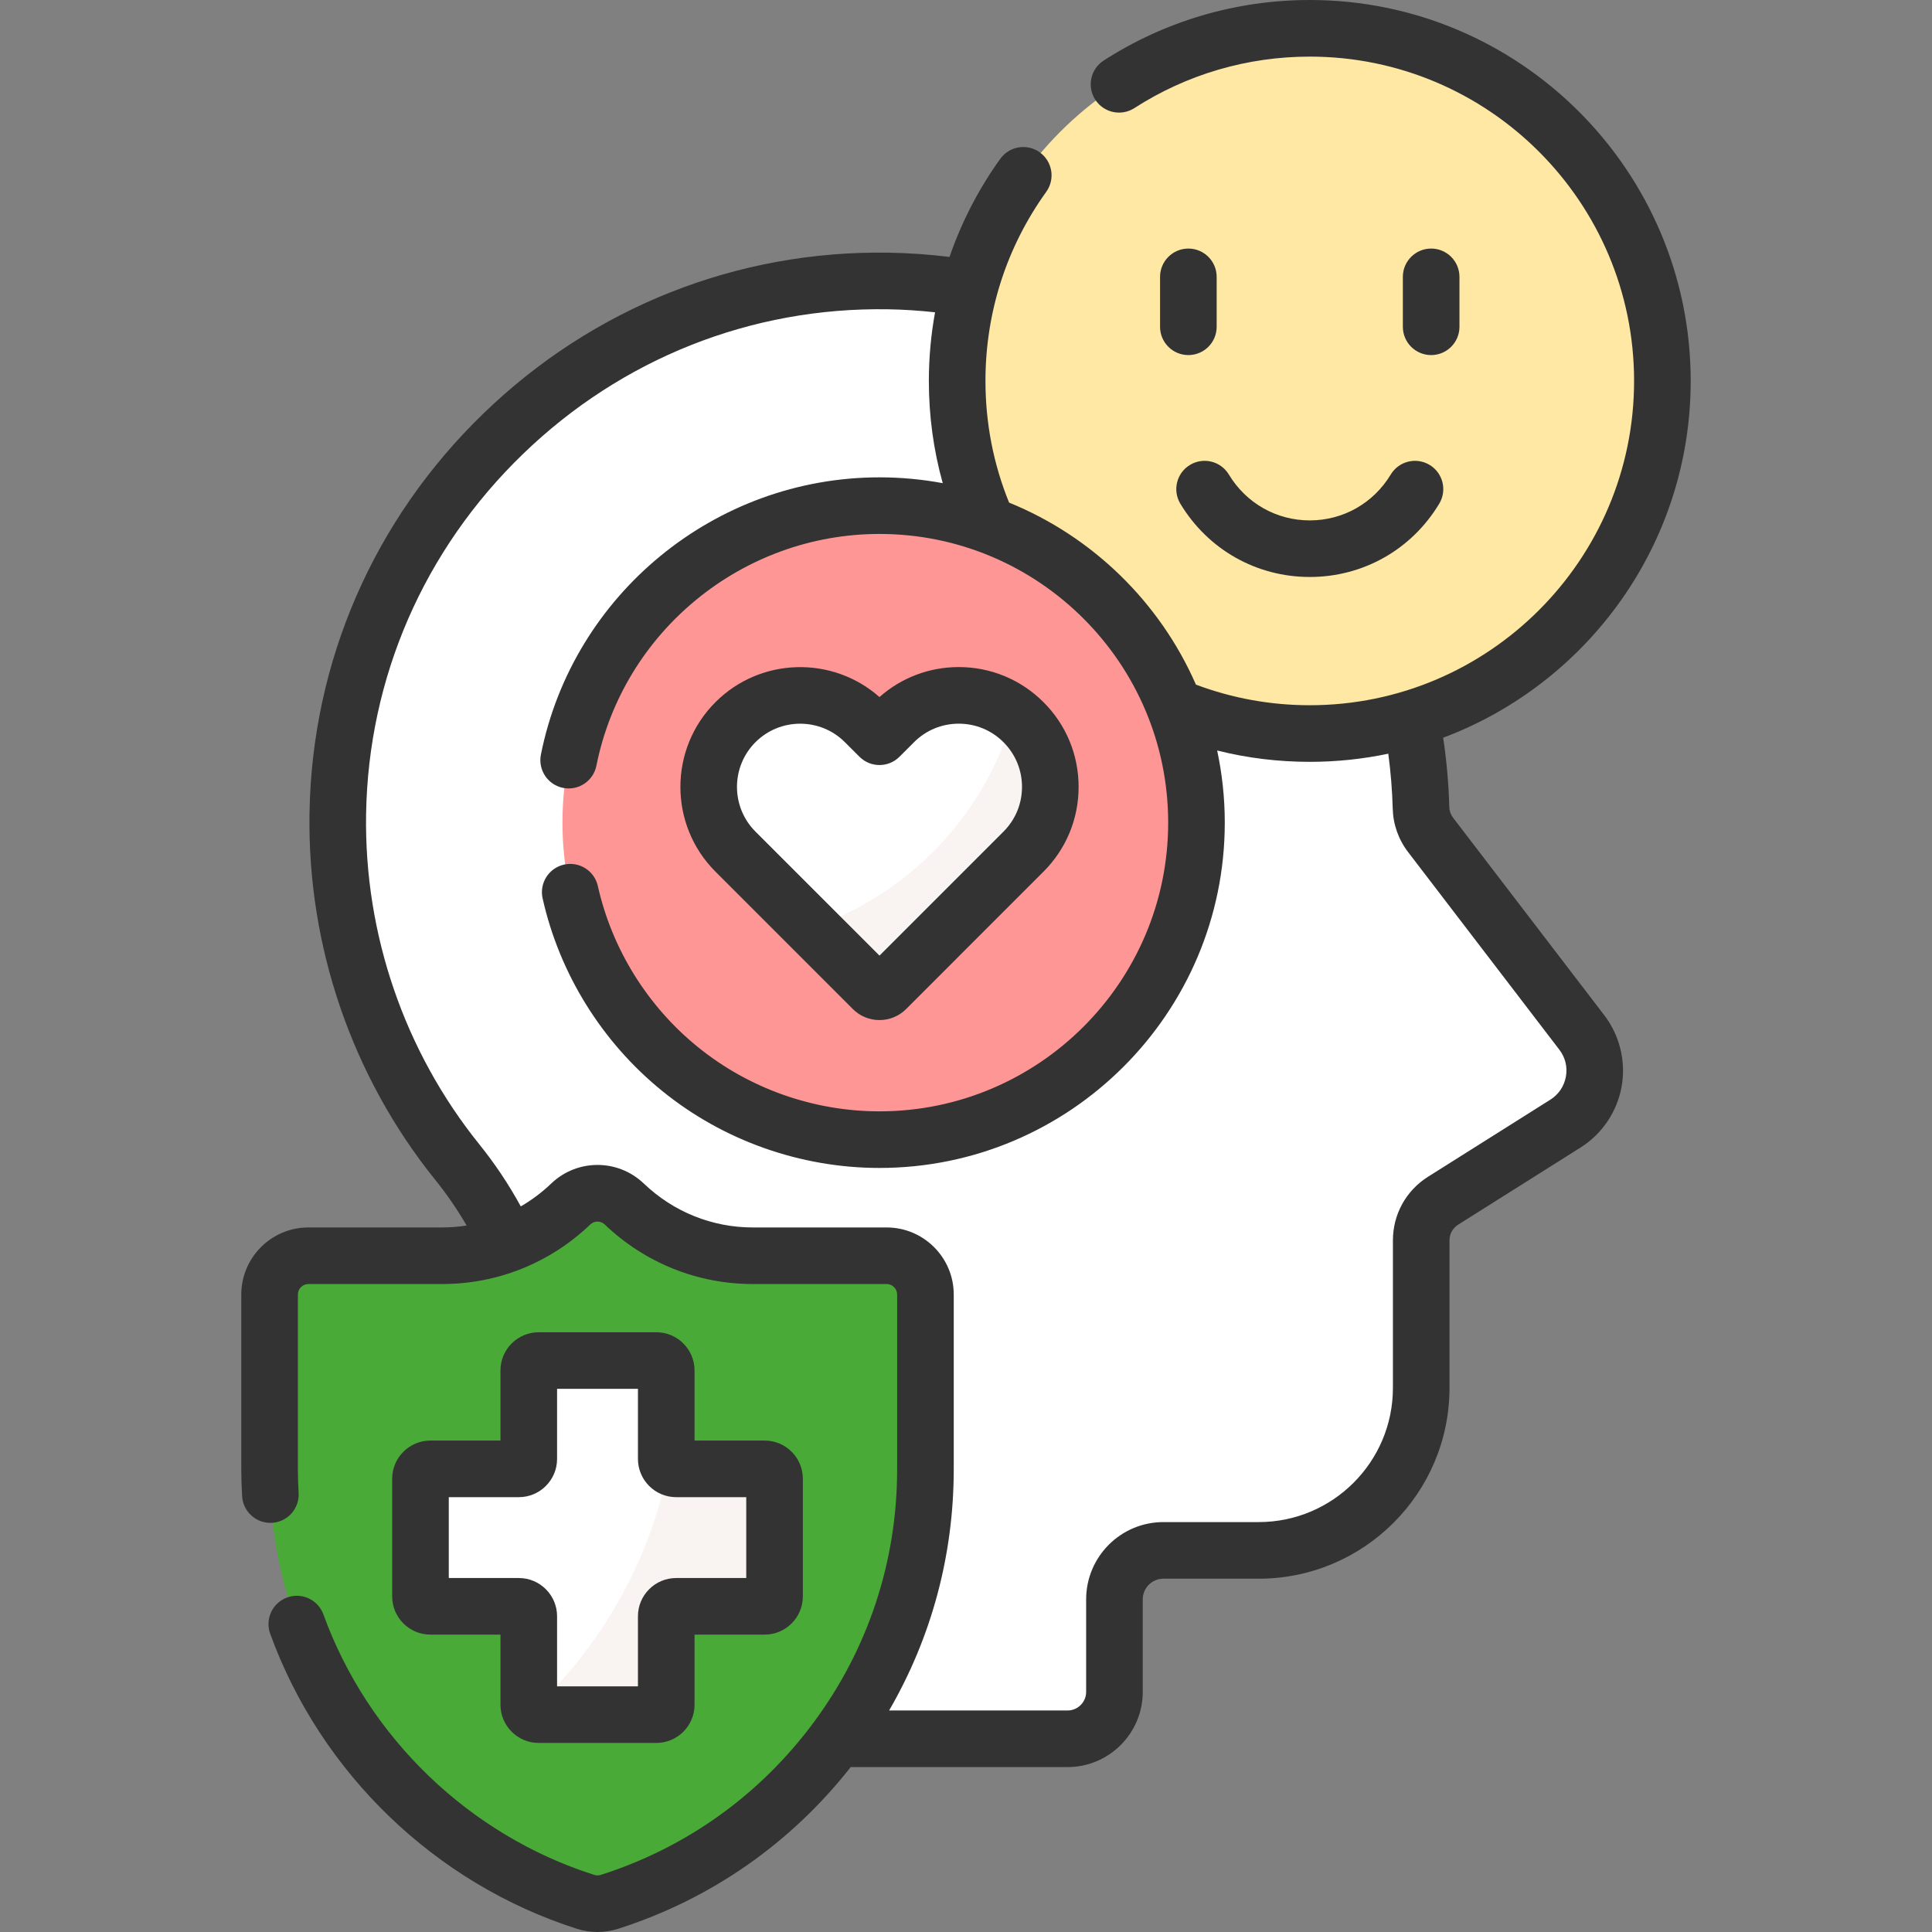 <svg xmlns="http://www.w3.org/2000/svg" width="70" height="70" viewBox="0 0 70 70" fill="none">
  <rect x="0" y="0" width="70" height="70" fill="#808080" stroke="none"/>
  <g clip-path="url(#clip0_1033_5002)">
    <path d="M51.834 30.251C51.618 29.969 51.495 29.626 51.486 29.271C51.455 28.121 51.325 26.996 51.105 25.903C49.949 26.253 48.724 26.441 47.455 26.441C45.728 26.441 44.054 26.099 42.478 25.422C41.273 22.515 38.905 20.208 35.968 19.08C35.203 17.419 34.816 15.643 34.816 13.802C34.816 12.65 34.971 11.533 35.262 10.472C34.261 10.297 33.234 10.197 32.188 10.18C21.389 10.006 12.411 18.688 12.239 29.486C12.163 34.27 13.799 38.669 16.573 42.112C17.336 43.058 17.967 44.093 18.464 45.185C19.313 44.861 20.098 44.369 20.773 43.723C21.01 43.497 21.321 43.372 21.649 43.372C21.976 43.372 22.287 43.497 22.524 43.723C23.814 44.956 25.501 45.635 27.273 45.635H32.124C32.824 45.635 33.393 46.205 33.393 46.905V53.232C33.393 56.761 32.285 60.12 30.187 62.946C30.174 62.964 30.159 62.981 30.146 62.999H38.679C39.617 62.999 40.378 62.239 40.378 61.301V57.947C40.378 56.968 41.172 56.174 42.152 56.174H45.607C48.858 56.174 51.493 53.539 51.493 50.288V44.94C51.493 44.357 51.792 43.814 52.286 43.503L56.72 40.709C57.85 39.997 58.124 38.469 57.312 37.409L51.834 30.251Z" fill="white"/>
    <path d="M47.456 1.025C40.4 1.025 34.68 6.745 34.68 13.802C34.68 15.726 35.106 17.551 35.868 19.188C38.818 20.304 41.183 22.614 42.373 25.526C43.931 26.202 45.65 26.578 47.456 26.578C54.512 26.578 60.232 20.858 60.232 13.802C60.232 6.745 54.512 1.025 47.456 1.025Z" fill="#FFE8A3"/>
    <path d="M31.864 41.291C38.208 41.291 43.35 36.149 43.35 29.806C43.35 23.463 38.208 18.32 31.864 18.32C25.521 18.32 20.379 23.463 20.379 29.806C20.379 36.149 25.521 41.291 31.864 41.291Z" fill="#FF9696"/>
    <path d="M32.393 26.166L31.865 26.693L31.338 26.166C30.042 24.87 27.942 24.87 26.647 26.166C25.352 27.461 25.352 29.561 26.647 30.856L31.625 35.834C31.758 35.967 31.973 35.967 32.105 35.834L37.083 30.856C38.379 29.561 38.379 27.461 37.083 26.166C35.788 24.871 33.688 24.871 32.393 26.166Z" fill="white"/>
    <path d="M32.104 35.834L37.082 30.856C38.377 29.561 38.377 27.461 37.082 26.166C36.972 26.056 36.855 25.959 36.735 25.868C35.714 29.5 32.954 32.402 29.408 33.618L31.624 35.834C31.756 35.967 31.971 35.967 32.104 35.834Z" fill="#F9F3F1"/>
    <path d="M27.273 45.499C25.473 45.499 23.832 44.784 22.619 43.624C22.076 43.106 21.222 43.106 20.679 43.624C19.466 44.784 17.825 45.499 16.025 45.499H11.174C10.397 45.499 9.768 46.128 9.768 46.905V53.232C9.768 60.572 14.575 66.788 21.212 68.907C21.496 68.998 21.802 68.998 22.086 68.907C28.723 66.788 33.53 60.572 33.53 53.232V46.905C33.53 46.128 32.901 45.499 32.124 45.499H27.273Z" fill="#4AAA37"/>
    <path d="M27.704 53.219H24.498C24.3 53.219 24.139 53.059 24.139 52.86V49.655C24.139 49.456 23.978 49.295 23.78 49.295H19.518C19.319 49.295 19.159 49.456 19.159 49.655V52.86C19.159 53.059 18.998 53.219 18.799 53.219H15.594C15.395 53.219 15.234 53.38 15.234 53.579V57.841C15.234 58.039 15.395 58.2 15.594 58.2H18.799C18.998 58.2 19.159 58.361 19.159 58.559V61.765C19.159 61.964 19.319 62.124 19.518 62.124H23.78C23.978 62.124 24.139 61.964 24.139 61.765V58.559C24.139 58.361 24.3 58.2 24.498 58.2H27.704C27.902 58.2 28.063 58.039 28.063 57.841V53.579C28.063 53.38 27.902 53.219 27.704 53.219Z" fill="white"/>
    <path d="M27.705 53.219H24.499C24.392 53.219 24.297 53.172 24.232 53.097C23.548 56.587 21.762 59.68 19.25 62.001C19.316 62.076 19.411 62.124 19.519 62.124H23.781C23.979 62.124 24.14 61.963 24.14 61.765V58.559C24.14 58.361 24.301 58.2 24.499 58.2H27.705C27.904 58.2 28.064 58.039 28.064 57.841V53.579C28.064 53.38 27.904 53.219 27.705 53.219Z" fill="#F9F3F1"/>
    <path d="M52.648 29.628C52.562 29.515 52.514 29.383 52.511 29.244C52.488 28.405 52.414 27.562 52.289 26.729C57.522 24.766 61.257 19.712 61.257 13.802C61.257 6.191 55.066 0 47.456 0C44.797 0 42.215 0.758 39.989 2.193C39.513 2.499 39.376 3.134 39.682 3.61C39.989 4.086 40.624 4.223 41.1 3.917C42.994 2.696 45.191 2.051 47.456 2.051C53.935 2.051 59.206 7.322 59.206 13.802C59.206 20.281 53.935 25.552 47.456 25.552C46.033 25.552 44.648 25.299 43.331 24.805C42.025 21.82 39.586 19.44 36.561 18.21C35.993 16.811 35.705 15.33 35.705 13.802C35.705 11.325 36.466 8.956 37.907 6.951C38.238 6.491 38.133 5.851 37.673 5.52C37.214 5.189 36.573 5.294 36.242 5.754C35.45 6.856 34.836 8.052 34.403 9.309C33.674 9.22 32.938 9.167 32.204 9.155C26.707 9.065 21.49 11.136 17.515 14.982C13.539 18.828 11.301 23.974 11.214 29.47C11.137 34.292 12.757 39.01 15.775 42.755C16.191 43.27 16.569 43.822 16.907 44.403C16.617 44.448 16.322 44.473 16.025 44.473H11.174C9.833 44.473 8.742 45.563 8.742 46.904V53.231C8.742 53.525 8.752 53.836 8.772 54.208C8.803 54.773 9.29 55.206 9.852 55.175C10.418 55.144 10.851 54.66 10.82 54.095C10.801 53.761 10.793 53.487 10.793 53.231V46.904C10.793 46.694 10.964 46.523 11.174 46.523H16.024C18.027 46.523 19.931 45.757 21.388 44.365C21.534 44.225 21.764 44.225 21.91 44.365C23.366 45.757 25.271 46.523 27.273 46.523H32.124C32.334 46.523 32.505 46.694 32.505 46.904V53.231C32.505 56.569 31.457 59.745 29.474 62.416C27.529 65.036 24.866 66.942 21.774 67.929C21.692 67.956 21.605 67.955 21.523 67.929C17.004 66.487 13.338 62.959 11.717 58.493C11.524 57.961 10.935 57.686 10.403 57.88C9.871 58.073 9.596 58.661 9.789 59.193C11.625 64.252 15.779 68.248 20.9 69.883C21.145 69.961 21.397 70 21.649 70C21.901 70 22.153 69.961 22.398 69.883C25.747 68.814 28.648 66.792 30.822 64.025H38.679C40.181 64.025 41.404 62.803 41.404 61.301V57.948C41.404 57.535 41.739 57.199 42.152 57.199H45.607C49.418 57.199 52.518 54.099 52.518 50.288V44.941C52.518 44.708 52.636 44.495 52.833 44.371L57.267 41.577C58.048 41.084 58.59 40.281 58.754 39.371C58.917 38.462 58.688 37.519 58.127 36.785L52.648 29.628ZM56.735 39.009C56.672 39.357 56.473 39.653 56.174 39.842L51.74 42.636C50.943 43.138 50.468 43.999 50.468 44.94V50.288C50.468 52.968 48.287 55.148 45.607 55.148H42.152C40.608 55.148 39.353 56.404 39.353 57.948V61.301C39.353 61.672 39.051 61.974 38.679 61.974H32.214C33.75 59.327 34.556 56.341 34.556 53.231V46.904C34.556 45.563 33.465 44.473 32.124 44.473H27.273C25.801 44.473 24.4 43.908 23.327 42.882C22.386 41.983 20.912 41.983 19.971 42.882C19.634 43.205 19.263 43.482 18.869 43.71C18.433 42.914 17.932 42.163 17.372 41.468C14.654 38.096 13.195 33.846 13.264 29.503C13.343 24.555 15.359 19.921 18.941 16.456C22.523 12.99 27.218 11.126 32.171 11.206C32.741 11.215 33.312 11.254 33.879 11.315C33.731 12.128 33.654 12.959 33.654 13.802C33.654 15.069 33.823 16.308 34.157 17.506C33.414 17.368 32.648 17.295 31.865 17.295C25.921 17.295 20.762 21.52 19.598 27.34C19.487 27.895 19.847 28.436 20.402 28.547C20.959 28.658 21.498 28.298 21.609 27.742C22.582 22.877 26.896 19.346 31.865 19.346C37.633 19.346 42.325 24.038 42.325 29.806C42.325 35.574 37.633 40.266 31.865 40.266C29.475 40.266 27.138 39.439 25.285 37.936C23.459 36.455 22.172 34.383 21.661 32.102C21.537 31.55 20.99 31.202 20.436 31.326C19.883 31.45 19.536 31.998 19.66 32.55C20.271 35.28 21.81 37.758 23.994 39.529C26.21 41.327 29.006 42.317 31.865 42.317C38.764 42.317 44.376 36.705 44.376 29.806C44.376 28.91 44.28 28.036 44.1 27.192C45.191 27.466 46.313 27.603 47.456 27.603C48.43 27.603 49.382 27.501 50.3 27.308C50.389 27.969 50.443 28.635 50.461 29.299C50.476 29.872 50.669 30.417 51.02 30.875L56.498 38.032C56.714 38.313 56.798 38.66 56.735 39.009Z" fill="#333333"/>
    <path d="M43.057 9.006C42.49 9.006 42.031 9.465 42.031 10.032V11.84C42.031 12.406 42.49 12.865 43.057 12.865C43.623 12.865 44.082 12.406 44.082 11.84V10.032C44.082 9.465 43.623 9.006 43.057 9.006Z" fill="#333333"/>
    <path d="M52.879 11.84V10.032C52.879 9.465 52.42 9.006 51.853 9.006C51.287 9.006 50.828 9.465 50.828 10.032V11.84C50.828 12.406 51.287 12.865 51.853 12.865C52.42 12.865 52.879 12.406 52.879 11.84Z" fill="#333333"/>
    <path d="M50.39 17.192C49.761 18.233 48.665 18.855 47.456 18.855C46.248 18.855 45.151 18.233 44.523 17.192C44.23 16.707 43.599 16.552 43.115 16.845C42.63 17.137 42.474 17.768 42.767 18.252C43.77 19.914 45.523 20.905 47.456 20.905C49.389 20.905 51.142 19.914 52.145 18.252C52.438 17.768 52.283 17.137 51.798 16.845C51.313 16.552 50.683 16.707 50.39 17.192Z" fill="#333333"/>
    <path d="M23.78 48.27H19.518C18.754 48.27 18.133 48.891 18.133 49.654V52.194H15.594C14.83 52.194 14.209 52.815 14.209 53.578V57.841C14.209 58.604 14.83 59.225 15.594 59.225H18.133V61.765C18.133 62.529 18.754 63.15 19.518 63.15H23.78C24.544 63.15 25.165 62.529 25.165 61.765V59.225H27.704C28.468 59.225 29.089 58.604 29.089 57.841V53.578C29.089 52.815 28.468 52.194 27.704 52.194H25.165V49.654C25.165 48.891 24.544 48.27 23.78 48.27ZM27.038 54.245V57.175H24.498C23.735 57.175 23.114 57.796 23.114 58.559V61.099H20.184V58.559C20.184 57.796 19.563 57.175 18.799 57.175H16.26V54.245H18.799C19.563 54.245 20.184 53.623 20.184 52.86V50.32H23.114V52.86C23.114 53.623 23.735 54.245 24.498 54.245H27.038Z" fill="#333333"/>
    <path d="M30.9 36.559C31.157 36.817 31.5 36.959 31.865 36.959C32.23 36.959 32.573 36.817 32.831 36.559L37.808 31.581C38.629 30.761 39.08 29.671 39.08 28.511C39.08 27.351 38.629 26.261 37.808 25.441C36.988 24.621 35.898 24.169 34.738 24.169C33.669 24.169 32.659 24.553 31.865 25.255C30.162 23.75 27.55 23.812 25.922 25.441C24.229 27.134 24.229 29.888 25.922 31.581L30.9 36.559ZM27.372 26.891C27.819 26.444 28.405 26.221 28.992 26.221C29.579 26.221 30.166 26.444 30.612 26.891L31.14 27.418C31.54 27.819 32.19 27.819 32.59 27.418L33.117 26.891C33.55 26.458 34.126 26.22 34.738 26.22C35.35 26.22 35.925 26.458 36.358 26.891C36.791 27.324 37.029 27.899 37.029 28.511C37.029 29.123 36.791 29.698 36.358 30.131L31.865 34.624L27.372 30.131C26.479 29.238 26.479 27.784 27.372 26.891Z" fill="#333333"/>
  </g>
  <defs>
    <clipPath id="clip0_1033_5002">
      <rect width="70" height="70" fill="white"/>
    </clipPath>
  </defs>
</svg>